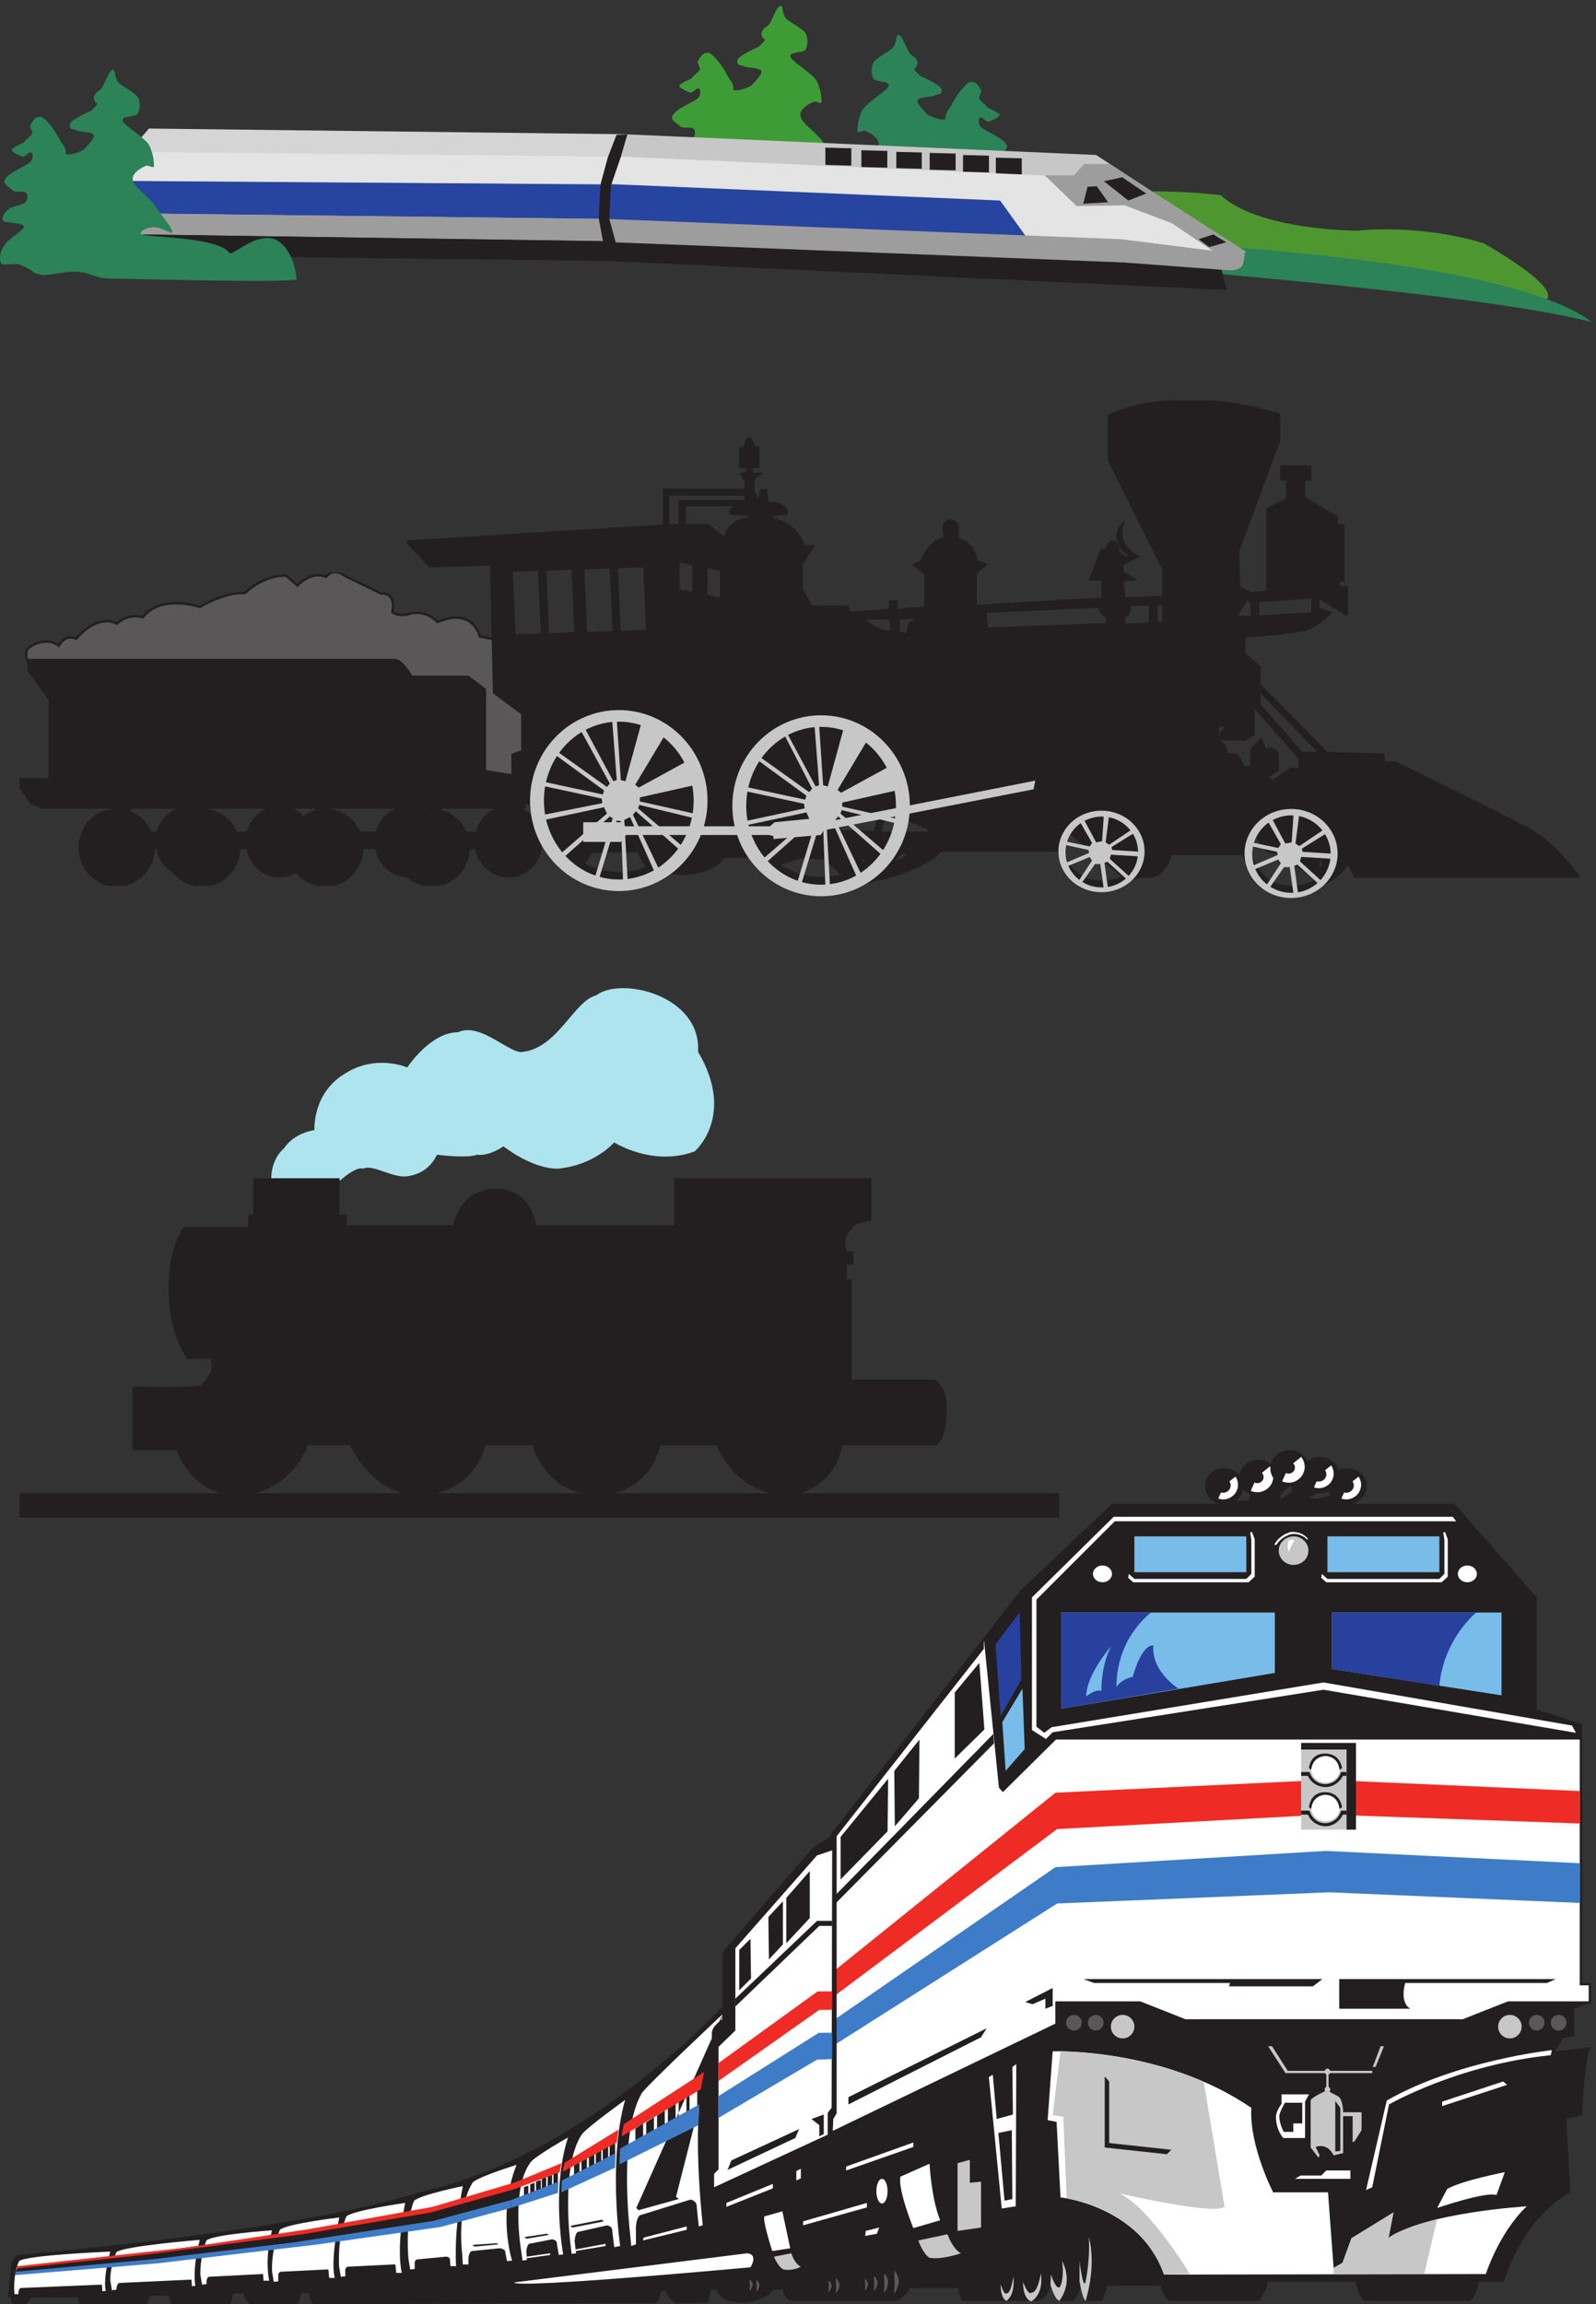 <svg xmlns="http://www.w3.org/2000/svg" xml:space="preserve" width="650.2" height="938.2"><rect width="100%" height="100%" fill="#333333" stroke="none"/><defs><clipPath id="a" clipPathUnits="userSpaceOnUse"><path d="M0 7037h4876.5v-969H0Z" clip-rule="evenodd"/></clipPath><clipPath id="b" clipPathUnits="userSpaceOnUse"><path d="M381.023 6661.07H3815.88v-494.23H381.023Z" clip-rule="evenodd"/></clipPath><clipPath id="c" clipPathUnits="userSpaceOnUse"><path d="M0 7037h4876.5v-969H0Z" clip-rule="evenodd"/></clipPath><clipPath id="d" clipPathUnits="userSpaceOnUse"><path d="M60 5302.03h1598.99v-959.36H60Z" clip-rule="evenodd"/></clipPath><clipPath id="e" clipPathUnits="userSpaceOnUse"><path d="M1246.41 5829.5H4837.5v-1524H1246.41Z" clip-rule="evenodd"/></clipPath><clipPath id="f" clipPathUnits="userSpaceOnUse"><path d="M3812.23 4578.09h285.09V4305.5h-285.09z" clip-rule="evenodd"/></clipPath><clipPath id="g" clipPathUnits="userSpaceOnUse"><path d="M3242.05 4572.78h263.84V4323.2h-263.84z" clip-rule="evenodd"/></clipPath><clipPath id="h" clipPathUnits="userSpaceOnUse"><path d="M1623.58 4880.77h2473.74V4305.5H1623.58Z" clip-rule="evenodd"/></clipPath><clipPath id="i" clipPathUnits="userSpaceOnUse"><path d="M60 4029.5h3184.5v-1620H60Z" clip-rule="evenodd"/></clipPath><clipPath id="j" clipPathUnits="userSpaceOnUse"><path d="M24 2615h4849.5V.5H24Z" clip-rule="evenodd"/></clipPath></defs><g clip-path="url(#a)" transform="matrix(.133 0 0 -.133 0 938.267)"><path d="M3243.4 6448.79s241.64 38.89 496.25 8.11c116.77-108.57 418.41-108.57 418.41-108.57s186.5 22.69 387.6-38.89c280.56-163.66 178.39-178.24 178.39-178.24l-713.57 92.36-619.5 93.98-147.58 131.25" style="fill:#4e9730;fill-opacity:1;fill-rule:evenodd;stroke:none"/><path d="M3324.49 6322.4S4591.08 6290 4876.5 6068c-348.67 95.61-1647.69 189.59-1647.69 189.59l95.68 64.81" style="fill:#2b8357;fill-opacity:1;fill-rule:evenodd;stroke:none"/><path d="M2355.89 6980.08c-10.72-11.9-16.09-9.26-18.76-17.19-4.02-3.97-6.7-13.23-2.68-19.84 0-3.96 6.69-5.29 8.03-11.9-2.68-5.29-8.03-9.26-18.76-19.84-14.74-6.61-48.25-22.48-57.63-31.74-9.38-6.61-9.38-17.19-4.02-22.48 2.68-2.64 5.36 0 20.1-6.61 9.38-3.97 46.91-2.65 50.94-14.55 0-9.26-16.09-27.77-32.17-43.64-20.11-11.91-58.98-21.16-54.96-7.94 2.68 14.55-16.08 31.74-20.1 43.64-9.38 15.87-17.43 29.1-25.47 38.36-13.4 14.54-22.78 27.77-33.51 26.45-14.74 1.32-24.12-15.87-29.48-26.45-1.34-5.3 5.36-14.55 6.7-22.49-1.34-9.25-20.1-18.51-25.47-29.09-10.72-5.29-37.52-17.19-37.52-22.48 0-7.94 20.1-15.87 33.5-21.16 8.04-1.33 20.11 17.19 26.81 11.9 2.68 1.32 8.04-18.52-4.02-29.1-16.09-13.22-67.02-33.06-76.4-51.57-10.72-14.55 13.4-25.13 24.12-35.71 13.41-6.61 29.49 1.32 40.22-6.61 5.35-6.62 5.35-19.84-4.03-30.42-10.72-7.94-41.55-10.58-50.93-19.84-12.06-11.9-22.79-23.81-14.74-35.71 5.36-5.29 60.31-5.29 62.99-17.19-1.34-11.9-52.27-39.68-61.65-59.51-13.41-17.2-14.75-43.65-8.04-52.91 5.36-7.93 34.84 0 52.27-2.64 9.38-3.97 17.42-5.29 29.48-13.22 12.07-5.3 13.41-14.55 44.24-19.84 28.14-1.33 76.39 14.54 113.93 9.26 30.82-2.65 44.23-15.88 83.09-19.84 34.85 0 554.9-14.55 581.71-2.64 0 0-5.37 93.89-67.02 122.99-65.68 21.16-134.03-60.84-140.73-39.68-44.24 50.26-270.75 43.65-269.41 56.87-1.34 11.9 29.49 22.48 48.25 18.51 17.43-1.32 45.57-21.16 48.25-14.54 0 15.86-36.19 52.9-52.27 80.67-21.45 30.42-64.34 55.55-68.36 78.03-6.7 19.84 24.13 38.35 37.53 43.64 9.38 6.61 22.79-9.26 26.81 0 0 14.55-2.68 42.32-16.09 66.13-17.42 25.13-75.05 58.19-79.07 71.41-6.71 17.2 34.84 11.9 45.57 22.48 8.04 15.88 8.04 35.71 0 51.58-13.41 15.87-42.89 30.42-57.64 42.32-16.08 17.19-9.38 42.32-18.76 41-12.06-1.32-25.47-44.97-34.85-56.87" style="fill:#3e9c37;fill-opacity:1;fill-rule:evenodd;stroke:none"/><path d="M2787.05 6890.96c10.73-11.9 16.09-9.26 18.77-17.19 4.02-3.97 6.7-13.23 2.68-19.84 0-3.97-6.7-5.29-8.04-11.9 2.68-5.29 8.04-9.26 18.76-19.84 14.74-6.61 48.25-22.48 57.64-31.74 9.38-6.61 9.38-17.19 4.02-22.48-2.68-2.65-5.36 0-20.11-6.61-9.38-3.97-46.91-2.65-50.93-14.56 0-9.25 16.09-27.76 32.17-43.64 20.1-11.9 58.97-21.16 54.95-7.93-2.68 14.55 16.09 31.74 20.11 43.64 9.38 15.87 17.42 29.1 25.46 38.35 13.4 14.55 22.79 27.78 33.51 26.46 14.75 1.32 24.13-15.88 29.49-26.46 1.34-5.29-5.36-14.54-6.71-22.48 1.35-9.26 20.11-18.51 25.47-29.1 10.73-5.28 37.53-17.19 37.53-22.48 0-7.93-20.11-15.87-33.51-21.16-8.04-1.32-20.1 17.2-26.8 11.91-2.69 1.32-8.05-18.52 4.02-29.1 16.08-13.22 67.01-33.06 76.4-51.58 10.72-14.55-13.41-25.12-24.13-35.71-13.4-6.61-29.49 1.33-40.21-6.61-5.36-6.61-5.36-19.84 4.02-30.41 10.73-7.94 41.55-10.59 50.93-19.84 12.07-11.91 22.79-23.81 14.75-35.71-5.36-5.29-60.32-5.29-63-17.19 1.34-11.9 52.28-39.68 61.66-59.51 13.4-17.2 14.74-43.65 8.04-52.91-5.36-7.93-34.85 0-52.28-2.64-9.37-3.97-17.42-5.29-29.48-13.23-12.06-5.29-13.41-14.54-44.23-19.83-28.15-1.33-76.4 14.54-113.93 9.25-30.83-2.64-44.23-15.87-83.1-19.84-34.85 0-554.89-14.54-581.7-2.64 0 0 5.36 93.9 67.02 122.99 65.67 21.16 134.03-60.83 140.73-39.67 44.23 50.25 270.75 43.64 269.41 56.87 1.34 11.9-29.49 22.48-48.25 18.51-17.43-1.32-45.58-21.16-48.26-14.55 0 15.87 36.19 52.9 52.28 80.68 21.44 30.42 64.33 55.54 68.35 78.03 6.7 19.83-24.12 38.35-37.53 43.64-9.38 6.61-22.78-9.26-26.81 0 0 14.55 2.68 42.32 16.09 66.13 17.42 25.12 75.06 58.18 79.08 71.41 6.7 17.19-34.85 11.9-45.57 22.48-8.04 15.87-8.04 35.71 0 51.58 13.4 15.87 42.89 30.42 57.63 42.32 16.08 17.19 9.38 42.32 18.77 41 12.06-1.33 25.46-44.97 34.84-56.87" style="fill:#2b8357;fill-opacity:1;fill-rule:evenodd;stroke:none"/></g><g clip-path="url(#b)" transform="matrix(.133 0 0 -.133 0 938.267)"><path d="m1921.66 6643.24 1435.78-63.02 186.86-122.01 271.57-174.31-16.13-16.09-26.89-5.36-53.78 21.45-286.34 37.55-1566.19 63.01 5.37 105.93 49.75 152.85" style="fill:#c8c7c7;fill-opacity:1;fill-rule:evenodd;stroke:none"/><path d="m3199.61 6517.59 98.22-94 146.67 2.68 145.32-55.05 129.17-87.29 53.82-21.48 26.91 5.37 16.15 16.11-271.8 174.57-143.98 94h-79.38l-30.95-34.91h-90.15" style="fill:#9e9d9d;fill-opacity:1;fill-rule:evenodd;stroke:none"/><path d="m3704.18 6298.1 51.68 14.75-39.44 24.13-44.88-14.75 32.64-24.13m-193.2 164.11-73.56 49.78-56.18-12.11 74.9-59.19 54.84 21.52M3318 6430.97l76.21 4.58-34.76 48.89-28.08-1.53-13.37-51.94m-789.79 171.76v-53.01l79.46-2.08v53.01l-79.46 2.08m110.27-8.1v-51.45l79.47-2.02v51.45l-79.47 2.02m107.04-4.86v-49.9l77.84-1.95v49.89l-77.84 1.96m102.17-3.24v-51.46l79.47-2.02v51.46l-79.47 2.02m102.17-6.48v-51.46l79.46-2.02v51.46l-79.46 2.02m100.55-8.1v-51.46l79.47-2.02v51.46l-79.47 2.02" style="fill:#231f20;fill-opacity:1;fill-rule:evenodd;stroke:none"/><path d="m1902.57 6575.19 1297.52-57.8 98.05-94.09 146.41 2.69 145.06-55.11 128.96-87.37-286.1 37.64-298.2 12.1-71.18 107.52-1190.07 49.74 29.55 84.68" style="fill:#e4e4e4;fill-opacity:1;fill-rule:evenodd;stroke:none"/><path d="m1921.68 6643.61-1465.438 17.46-61.785-71.18-13.434-188.02 52.387-64.46 1453.34-21.49-20.15 68.49 5.38 106.1 29.54 84.61 20.16 68.49" style="fill:#d6d5d5;fill-opacity:1;fill-rule:evenodd;stroke:none"/><path d="m1867.65 6383.98-1486.627 17.43 6.723 99.24 1485.274-10.73-5.37-105.94" style="fill:#2744a0;fill-opacity:1;fill-rule:evenodd;stroke:none"/><path d="m394.23 6589.77 1507.98-14.7-29.56-84.14-1485.138 10.68 6.718 88.16" style="fill:#e4e4e4;fill-opacity:1;fill-rule:evenodd;stroke:none"/><path d="m381.023 6401.8 1486.437-17.44 20.16-68.44-1454.182 21.47-52.415 64.41" style="fill:#9e9d9d;fill-opacity:1;fill-rule:evenodd;stroke:none"/><path d="m1921.68 6643.24-33.18-1.34-26.53-68.47-22.56-83.25-5.31-104.72 13.27-71.16 39.81 1.34-19.91 68.48 5.31 106.06 29.19 84.59 19.91 68.47" style="fill:#231f20;fill-opacity:1;fill-rule:evenodd;stroke:none"/><path d="m432.918 6336.98 1454.702-21.06 1566.6-64.81 287.05-19.45 16.22-64.82-1900.68 89.12-1396.322 16.21-27.57 64.81" style="fill:#231f20;fill-opacity:1;fill-rule:evenodd;stroke:none"/><path d="m1871.4 6490.93 1191.98-50.24 79.47-110.19-1276.31 48.62 4.86 111.81" style="fill:#2744a0;fill-opacity:1;fill-rule:evenodd;stroke:none"/><path d="m1866.54 6383.98 19.46-71.3 1556.87-61.57 325.97-24.31s17.84-1.62 34.05 11.34c9.74 11.34 9.74 48.61 9.74 48.61l-12.98-14.58-27.57-6.48-55.14 21.06-283.8 35.65-1566.6 61.58" style="fill:#9e9d9d;fill-opacity:1;fill-rule:evenodd;stroke:none"/></g><g clip-path="url(#c)" transform="matrix(.133 0 0 -.133 0 938.267)"><path d="M310.871 6784.01c-10.723-11.9-16.086-9.26-18.766-17.19-4.019-3.97-6.703-13.23-2.679-19.84 0-3.96 6.699-5.29 8.039-11.9-2.68-5.29-8.039-9.26-18.762-19.84-14.746-6.61-48.254-22.48-57.637-31.74-9.378-6.61-9.378-17.19-4.019-22.48 2.68-2.64 5.359 0 20.105-6.61 9.383-3.97 46.911-2.65 50.934-14.55 0-9.26-16.086-27.77-32.172-43.64-20.101-11.91-58.973-21.17-54.949-7.94 2.68 14.55-16.086 31.74-20.106 43.65-9.382 15.86-17.425 29.09-25.468 38.35-13.403 14.54-22.786 27.77-33.508 26.45-14.742 1.32-24.125-15.87-29.485-26.45-1.343-5.29 5.36-14.55 6.7-22.49-1.34-9.25-20.106-18.51-25.465-29.09-10.723-5.29-37.531-17.19-37.531-22.48 0-7.94 20.105-15.87 33.507-21.17 8.043-1.32 20.106 17.2 26.809 11.91 2.68 1.32 8.043-18.51-4.02-29.1-16.085-13.22-67.02-33.06-76.398-51.57-10.723-14.55 13.402-25.13 24.125-35.71 13.402-6.62 29.484 1.32 40.207-6.62 5.363-6.61 5.363-19.83-4.02-30.41-10.722-7.94-41.55-10.58-50.933-19.84-12.063-11.9-22.785-23.8-14.742-35.71 5.363-5.29 60.316-5.29 62.996-17.19-1.34-11.9-52.274-39.67-61.656-59.51-13.403-17.19-14.743-43.64-8.043-52.9 5.363-7.94 34.851 0 52.273-2.65 9.383-3.96 17.426-5.29 29.488-13.22 12.063-5.29 13.403-14.55 44.231-19.84 28.148-1.32 76.398 14.55 113.926 9.26 30.828-2.65 44.234-15.87 83.101-19.84 34.848 0 554.895-14.55 581.699-2.65 0 0-5.359 93.9-67.015 123-65.676 21.16-134.032-60.84-140.735-39.68-44.23 50.26-270.742 43.65-269.402 56.87-1.34 11.9 29.484 22.48 48.25 18.51 17.426-1.32 45.57-21.16 48.254-14.54 0 15.87-36.191 52.9-52.274 80.67-21.445 30.42-64.335 55.55-68.359 78.03-6.699 19.84 24.129 38.35 37.531 43.64 9.383 6.61 22.786-9.26 26.809 0 0 14.55-2.684 42.32-16.086 66.13-17.426 25.12-75.059 58.19-79.078 71.41-6.703 17.2 34.848 11.91 45.57 22.48 8.043 15.88 8.043 35.71 0 51.58-13.402 15.87-42.89 30.42-57.633 42.32-16.086 17.19-9.382 42.32-18.765 41-12.063-1.32-25.465-44.97-34.848-56.87" style="fill:#2b8357;fill-opacity:1;fill-rule:evenodd;stroke:none"/></g><g clip-path="url(#d)" transform="matrix(.133 0 0 -.133 0 938.267)"><path d="M106.039 5000.93s-38.957 33.63-21.25 67.26c54.895 42.48 95.621 8.85 95.621 8.85s17.707 37.17 53.121 21.24c70.832 81.42 123.953 46.02 123.953 46.02s33.645 33.63 79.684 19.47c56.664 72.57 175.305 31.86 175.305 31.86s74.371 46.02 138.121 42.48c61.972 58.41 125.722 53.1 125.722 53.1l35.414-30.09s40.727 46.02 86.766 26.55c24.794 30.1 56.664 3.54 56.664 3.54l113.33-54.87s46.04 7.08 33.64-56.64c21.25-15.93 51.35-5.31 51.35-5.31s47.82 15.93 86.77-24.78c111.56 46.02 129.27-44.25 129.27-44.25l72.6-14.16 100.93-240.72-14.16-200.02-212.5 14.16-1310.351 336.31" style="fill:#5a5758;fill-opacity:1;fill-rule:evenodd;stroke:none"/><path d="M106.018 5001.95s-38.95 33.63-21.246 67.27c54.883 42.49 95.601 8.85 95.601 8.85s17.704 37.18 53.111 21.25c70.817 81.44 123.928 46.03 123.928 46.03s33.637 33.63 79.667 19.47c56.653 72.59 175.269 31.87 175.269 31.87s74.356 46.03 138.093 42.49c61.96 58.42 125.697 53.11 125.697 53.11l35.407-30.1s40.718 46.03 86.748 26.56c24.787 30.1 56.657 3.54 56.657 3.54l113.3-54.88s46.03 7.08 33.64-56.65c21.24-15.94 51.34-5.32 51.34-5.32s47.8 15.94 86.75-24.78c111.53 46.03 129.24-44.26 129.24-44.26l72.58-14.17 100.92-240.77-14.16-200.05-212.45 14.16z" style="fill:none;stroke:#231f20;stroke-width:7.5;stroke-linecap:butt;stroke-linejoin:miter;stroke-miterlimit:10;stroke-dasharray:none;stroke-opacity:1" transform="scale(1 1)"/><path d="M88.332 5032.94v-31.86l63.746-88.5v-244.26H60v-21.25l35.414-51.32 35.414-14.16H1607.64v92.04l-122.19 19.47v249.57l-51.35 38.94h-173.53s-28.33 53.1-53.12 51.33H88.332" style="fill:#231f20;fill-opacity:1;fill-rule:evenodd;stroke:none"/><path d="M88.314 5033.97v-31.87l63.733-88.52v-244.31h-92.06v-21.25l35.408-51.34 35.407-14.16H1607.31v92.06l-122.16 19.47v249.63l-51.34 38.95h-173.5s-28.32 53.11-53.11 51.34z" style="fill:none;stroke:#231f20;stroke-width:7.5;stroke-linecap:butt;stroke-linejoin:miter;stroke-miterlimit:10;stroke-dasharray:none;stroke-opacity:1" transform="scale(1 1)"/><path d="M470.813 4458.61c0-64.03-50.735-115.93-113.329-115.93-62.586 0-113.328 51.9-113.328 115.93s50.742 115.94 113.328 115.94c62.594 0 113.329-51.91 113.329-115.94" style="fill:#231f20;fill-opacity:1;fill-rule:evenodd;stroke:none"/><path d="M470.717 4459.52c0-64.05-50.724-115.96-113.305-115.96-62.574 0-113.305 51.91-113.305 115.96 0 64.04 50.731 115.96 113.305 115.96 62.581 0 113.305-51.92 113.305-115.96z" style="fill:none;stroke:#231f20;stroke-width:7.5;stroke-linecap:butt;stroke-linejoin:miter;stroke-miterlimit:10;stroke-dasharray:none;stroke-opacity:1" transform="scale(1 1)"/><path d="M732.887 4458.61c0-64.03-50.739-115.93-113.328-115.93-62.59 0-113.329 51.9-113.329 115.93s50.739 115.94 113.329 115.94c62.589 0 113.328-51.91 113.328-115.94" style="fill:#231f20;fill-opacity:1;fill-rule:evenodd;stroke:none"/><path d="M732.738 4459.52c0-64.05-50.728-115.96-113.305-115.96-62.577 0-113.305 51.91-113.305 115.96 0 64.04 50.728 115.96 113.305 115.96 62.577 0 113.305-51.92 113.305-115.96z" style="fill:none;stroke:#231f20;stroke-width:7.5;stroke-linecap:butt;stroke-linejoin:miter;stroke-miterlimit:10;stroke-dasharray:none;stroke-opacity:1" transform="scale(1 1)"/><path d="M1110.05 4458.61c0-64.03-50.73-115.93-113.323-115.93-62.59 0-113.329 51.9-113.329 115.93s50.739 115.94 113.329 115.94c62.593 0 113.323-51.91 113.323-115.94" style="fill:#231f20;fill-opacity:1;fill-rule:evenodd;stroke:none"/><path d="M1109.83 4459.52c0-64.05-50.73-115.96-113.306-115.96-62.577 0-113.305 51.91-113.305 115.96 0 64.04 50.728 115.96 113.305 115.96 62.576 0 113.306-51.92 113.306-115.96z" style="fill:none;stroke:#231f20;stroke-width:7.5;stroke-linecap:butt;stroke-linejoin:miter;stroke-miterlimit:10;stroke-dasharray:none;stroke-opacity:1" transform="scale(1 1)"/><path d="M1435.87 4458.61c0-64.03-50.73-115.93-113.33-115.93-62.58 0-113.32 51.9-113.32 115.93s50.74 115.94 113.32 115.94c62.6 0 113.33-51.91 113.33-115.94" style="fill:#231f20;fill-opacity:1;fill-rule:evenodd;stroke:none"/><path d="M1435.58 4459.52c0-64.05-50.72-115.96-113.31-115.96-62.57 0-113.3 51.91-113.3 115.96 0 64.04 50.73 115.96 113.3 115.96 62.59 0 113.31-51.92 113.31-115.96z" style="fill:none;stroke:#231f20;stroke-width:7.5;stroke-linecap:butt;stroke-linejoin:miter;stroke-miterlimit:10;stroke-dasharray:none;stroke-opacity:1" transform="scale(1 1)"/><path d="M1658.99 4477.2c0-58.66-45.19-106.2-100.94-106.2-55.74 0-100.93 47.54-100.93 106.2 0 58.65 45.19 106.2 100.93 106.2 55.75 0 100.94-47.55 100.94-106.2" style="fill:#231f20;fill-opacity:1;fill-rule:evenodd;stroke:none"/><path d="M1658.65 4478.11c0-58.67-45.18-106.22-100.91-106.22s-100.92 47.55-100.92 106.22c0 58.66 45.19 106.22 100.92 106.22 55.73 0 100.91-47.56 100.91-106.22z" style="fill:none;stroke:#231f20;stroke-width:7.5;stroke-linecap:butt;stroke-linejoin:miter;stroke-miterlimit:10;stroke-dasharray:none;stroke-opacity:1" transform="scale(1 1)"/><path d="M1352.65 4477.2c0-58.66-45.19-106.2-100.94-106.2-55.74 0-100.93 47.54-100.93 106.2 0 58.65 45.19 106.2 100.93 106.2 55.75 0 100.94-47.55 100.94-106.2" style="fill:#231f20;fill-opacity:1;fill-rule:evenodd;stroke:none"/><path d="M1352.37 4478.11c0-58.67-45.17-106.22-100.91-106.22-55.73 0-100.91 47.55-100.91 106.22 0 58.66 45.18 106.22 100.91 106.22 55.74 0 100.91-47.56 100.91-106.22z" style="fill:none;stroke:#231f20;stroke-width:7.5;stroke-linecap:butt;stroke-linejoin:miter;stroke-miterlimit:10;stroke-dasharray:none;stroke-opacity:1" transform="scale(1 1)"/><path d="M957.77 4477.2c0-58.66-45.188-106.2-100.934-106.2-55.742 0-100.93 47.54-100.93 106.2 0 58.65 45.188 106.2 100.93 106.2 55.746 0 100.934-47.55 100.934-106.2" style="fill:#231f20;fill-opacity:1;fill-rule:evenodd;stroke:none"/><path d="M957.575 4478.11c0-58.67-45.179-106.22-100.913-106.22-55.731 0-100.909 47.55-100.909 106.22 0 58.66 45.178 106.22 100.909 106.22 55.734 0 100.913-47.56 100.913-106.22z" style="fill:none;stroke:#231f20;stroke-width:7.5;stroke-linecap:butt;stroke-linejoin:miter;stroke-miterlimit:10;stroke-dasharray:none;stroke-opacity:1" transform="scale(1 1)"/><path d="M681.535 4477.2c0-58.66-45.187-106.2-100.933-106.2-55.747 0-100.934 47.54-100.934 106.2 0 58.65 45.187 106.2 100.934 106.2 55.746 0 100.933-47.55 100.933-106.2" style="fill:#231f20;fill-opacity:1;fill-rule:evenodd;stroke:none"/><path d="M681.397 4478.11c0-58.67-45.179-106.22-100.913-106.22-55.735 0-100.914 47.55-100.914 106.22 0 58.66 45.179 106.22 100.914 106.22 55.734 0 100.913-47.56 100.913-106.22z" style="fill:none;stroke:#231f20;stroke-width:7.5;stroke-linecap:butt;stroke-linejoin:miter;stroke-miterlimit:10;stroke-dasharray:none;stroke-opacity:1" transform="scale(1 1)"/><path d="M394.672 4503.75H1549.2v-46.02H394.672v46.02" style="fill:#231f20;fill-opacity:1;fill-rule:evenodd;stroke:none"/><path d="M394.592 4504.66H1548.88v-46.03H394.592Z" style="fill:none;stroke:#231f20;stroke-width:7.5;stroke-linecap:butt;stroke-linejoin:miter;stroke-miterlimit:10;stroke-dasharray:none;stroke-opacity:1" transform="scale(1 1)"/><path d="M366.34 4604.64h30.101v-74.34H366.34v74.34" style="fill:#231f20;fill-opacity:1;fill-rule:evenodd;stroke:none"/><path d="M366.265 4605.58h30.096v-74.36h-30.096z" style="fill:none;stroke:#231f20;stroke-width:7.5;stroke-linecap:butt;stroke-linejoin:miter;stroke-miterlimit:10;stroke-dasharray:none;stroke-opacity:1" transform="scale(1 1)"/><path d="M584.141 4604.64h30.105v-74.34h-30.105v74.34" style="fill:#231f20;fill-opacity:1;fill-rule:evenodd;stroke:none"/><path d="M584.022 4605.58h30.099v-74.36h-30.099z" style="fill:none;stroke:#231f20;stroke-width:7.5;stroke-linecap:butt;stroke-linejoin:miter;stroke-miterlimit:10;stroke-dasharray:none;stroke-opacity:1" transform="scale(1 1)"/><path d="M968.395 4604.64h30.101v-74.34h-30.101v74.34" style="fill:#231f20;fill-opacity:1;fill-rule:evenodd;stroke:none"/><path d="M968.198 4605.58h30.095v-74.36h-30.095z" style="fill:none;stroke:#231f20;stroke-width:7.5;stroke-linecap:butt;stroke-linejoin:miter;stroke-miterlimit:10;stroke-dasharray:none;stroke-opacity:1" transform="scale(1 1)"/><path d="M1319 4604.64h30.11v-74.34H1319v74.34" style="fill:#231f20;fill-opacity:1;fill-rule:evenodd;stroke:none"/><path d="M1318.74 4605.58h30.09v-74.36h-30.09z" style="fill:none;stroke:#231f20;stroke-width:7.5;stroke-linecap:butt;stroke-linejoin:miter;stroke-miterlimit:10;stroke-dasharray:none;stroke-opacity:1" transform="scale(1 1)"/></g><g clip-path="url(#e)" transform="matrix(.133 0 0 -.133 0 938.267)"><path d="m2627.59 4431.09 17.71-20.93 12.4 12.22zm97.4-22.66 37.18 34.87 21.25-1.75c1.77-13.95-58.43-33.12-58.43-33.12zm-28.33 95.91h150.51l-1.77 12.2-127.5 55.8s-19.47-41.85-21.24-68zm-3.55 54.05-12.39-52.32-116.87 3.5v8.72zm-313.42-155.2c15.94 12.21 81.45 27.9 81.45 27.9l69.06-6.97 53.13-50.58c-146.97-31.38-187.7 41.86-203.64 29.65zm-568.41 43.6-23.02-38.36s88.54-55.82 194.78-10.47l-30.1 50.58zm1453.79 68s-31.88-88.93 35.41-136.02c53.12-47.08 143.43-10.47 143.43-10.47zm-1760.13 810.73-187.7-5.23-70.83 74.98 787.98 48.83v109.86h249.68v27.91l-12.39 20.92 17.7 1.75v19.18h-21.25v57.55c19.48-6.98 14.17 29.64 26.57 29.64 14.16 0 7.08-29.64 28.33-27.89v-59.3h-19.48v-20.93h24.79l-21.25-17.43v-31.4l15.94-38.36 8.85 36.62h14.17l5.31-36.62s63.75-1.74 58.43-34.88l-44.27-3.49v-12.2s72.61-8.72 97.39-83.71h28.34l-35.42-54.06v-76.73l30.1-54.06h109.79l8.85-19.18 122.19 8.71 1.77 26.16h17.7V5186l88.54 6.98v104.63l-33.64 26.16 23.02 12.21s21.25 66.27 74.37 69.75c0 0-23.02 52.32 14.17 54.07 35.41-1.75 17.7-55.81 17.7-55.81s53.13-5.23 60.21-66.27l28.33-12.2-30.1-27.91v-99.4l389.56 22.67v59.3h-37.18l31.87 87.19c30.1 1.74 15.94 27.9 35.42 27.9 15.93 1.75 19.47-34.88 19.47-34.88l21.25-13.95 17.71 5.23s-38.96 19.19-38.96 43.6c-14.16 24.41 10.63 52.32 10.63 52.32s-23.02-59.29 46.04-97.66l-46.04-24.41v-24.42l35.42-20.92-35.42-3.49 5.31-55.81 120.41 5.23v85.46l-166.45 333.08v136.02s83.23 48.83 253.22 45.34c127.49 3.49 267.38-41.85 267.38-41.85v-80.22l-125.72-338.31 3.54-109.87 35.42-19.18 51.35 5.23v252.86l60.2 31.39v59.3h-17.71v40.1h88.54v-40.1h-19.48v-55.81l100.94-59.29v-24.42h19.47v-169.15h-14.16v-20.93h24.79v-83.71l-86.77 54.06v-34.88l35.42-13.94s-31.87-38.37-79.69-52.32c-74.37-13.95-182.38-19.18-182.38-19.18v-54.07l46.04-40.1v-54.07l207.18-209.26 171.76-5.24 3.54-24.41h35.41s177.08-85.44 409.05-204.03c79.68-45.34 152.28-144.75 152.28-144.75h-687.05l-19.48 45.34s-40.73-87.19-182.39-88.94c-97.39 1.75-141.66 113.35-141.66 113.35h-221.34s-7.08-54.05-56.66-69.75c-69.06 6.98-60.21-24.41-157.6-26.16-100.93 3.5-125.72 81.96-127.49 106.38h-361.24s-35.41-50.58-191.24-88.94c0 8.72-67.29-36.61-193.01-31.39-127.49 8.72-185.93 101.16-185.93 101.16h-95.62s-15.94-40.12-106.24-50.58c-40.73-10.47-40.73 24.42-217.81-34.88-221.34 5.23-267.38 249.37-267.38 249.37h-54.89v148.23l30.1 10.47v115.1l-86.77 64.52zm61.97-19 8.86-198.8 85 3.49-8.86 198.8zm102.71 3.49 8.85-198.8 85 3.49-8.85 198.8zm116.87 3.49 8.85-198.8 85 3.48-8.86 198.81zm102.7 3.49 8.86-198.81 84.99 3.49-8.85 198.81zm189.47 19.18v-88.94l46.04-10.46v88.94zm85-17.44v-88.94l46.04-10.46v88.94zm-116.87 125.56 35.41 1.75v73.24h201.87v20.93h-237.28zm51.35 1.75v61.03h171.76s-47.81-13.95-28.33-26.16l53.13-3.48v-12.21s-61.98 0-74.38-61.04l-51.35 41.86zm543.62-286h86.77l1.77-41.86c-44.27 0-88.54 41.86-88.54 41.86zm109.79 0 51.35 3.48v-13.95s-10.63 3.49-15.94-6.97c-5.31-12.21-7.08-31.39-7.08-31.39l-26.56 5.23zm267.38 20.92 348.84 15.7s3.54-27.9 24.79-27.9v-26.16l-368.32-13.95zm442.69 20.93 61.97 1.74v-59.29l-79.68-3.48v24.41c21.25 6.98 17.71 36.62 17.71 36.62zm81.45 3.49h21.25v-59.29h-21.25zm278.01 15.69 14.17-13.95v-41.85l-42.5-1.75v13.96zm33.65-6.97v-48.83l166.45 10.46v48.83zm3.54-273.79 185.93-191.83h-56.67l-129.26 148.23zm-15.94-50.58 139.89-156.94v-33.14h-28.33l-56.67-38.36-15.93 12.2 33.64 24.42-1.77 52.31-15.94 10.47h-21.25l-12.39 27.9-30.1-29.65v-54.06h-23.02l-19.48 36.62-31.87 3.49-7.09 26.16-17.71 13.95-3.54 43.6 15.94 6.97 8.85-12.21-14.16-12.2v-20.93h74.37l24.79 15.7v73.24zm200.1-458.64-5.32-38.37s14.17 1.74 17.71 13.96c0 12.2-12.39 24.41-12.39 24.41zm-196.56 73.25s-51.35-57.55 31.88-139.52c70.82-57.55 161.13-3.49 161.13-3.49l-129.26 83.71s-17.71-3.49-28.33 6.98c-14.17 5.23-35.42 52.32-35.42 52.32" style="fill:#231f20;fill-opacity:1;fill-rule:evenodd;stroke:none"/><path d="m2627.06 4432 17.71-20.94 12.39 12.21zm97.37-22.68 37.18 34.88 21.25-1.75c1.77-13.95-58.43-33.13-58.43-33.13zm-28.32 95.93h150.48l-1.77 12.21-127.47 55.81s-19.47-41.86-21.24-68.02zm-3.54 54.07-12.4-52.33-116.84 3.49v8.72zm-313.36-155.24c15.93 12.22 81.43 27.92 81.43 27.92l69.05-6.98 53.11-50.59c-146.94-31.39-187.66 41.87-203.59 29.65zm-568.3 43.61-23.02-38.37s88.53-55.83 194.75-10.46l-30.1 50.58zm1453.49 68.02s-31.87-88.95 35.41-136.05c53.11-47.09 143.4-10.47 143.4-10.47zM1504.64 5326.6l-187.67-5.23-70.81 75 787.82 48.84v109.88h249.63V5583l-12.4 20.93 17.71 1.75v19.19h-21.25v57.56c19.47-6.98 14.17 29.65 26.56 29.65 14.16 0 7.08-29.65 28.33-27.91v-59.3h-19.48v-20.94h24.79l-21.25-17.44v-31.4l15.94-38.37 8.84 36.63h14.17l5.31-36.63s63.73-1.74 58.42-34.88l-44.26-3.49v-12.21s72.59-8.72 97.37-83.73h28.33l-35.41-54.07v-76.74l30.1-54.07h109.76l8.85-19.19 122.16 8.72 1.77 26.16h17.71v-26.16l88.52 6.98v104.65l-33.64 26.17 23.01 12.21s21.25 66.27 74.36 69.76c0 0-23.01 52.33 14.17 54.08 35.4-1.75 17.7-55.82 17.7-55.82s53.11-5.23 60.19-66.28l28.33-12.21-30.1-27.91v-99.42l389.49 22.67v59.31h-37.18l31.87 87.21c30.09 1.75 15.93 27.91 35.4 27.91 15.94 1.74 19.48-34.89 19.48-34.89l21.24-13.95 17.7 5.23s-38.94 19.19-38.94 43.61c-14.17 24.42 10.62 52.33 10.62 52.33s-23.02-59.31 46.03-97.68l-46.03-24.42v-24.42l35.41-20.93-35.41-3.49 5.31-55.82 120.39 5.24v85.47l-166.42 333.15v136.05s83.21 48.84 253.17 45.35c127.46 3.49 267.33-41.86 267.33-41.86v-80.24l-125.7-338.38 3.54-109.89 35.41-19.19 51.34 5.23v252.92l60.19 31.4v59.3h-17.7v40.12h88.52v-40.12h-19.48v-55.81l100.91-59.31v-24.42h19.48v-169.19h-14.16v-20.93h24.78v-83.72l-86.75 54.07v-34.89l35.41-13.95s-31.87-38.38-79.67-52.33c-74.35-13.95-182.35-19.19-182.35-19.19v-54.07l46.03-40.11v-54.08l207.14-209.31 171.73-5.23 3.54-24.42h35.4s177.04-85.46 408.96-204.08c79.67-45.34 152.26-144.77 152.26-144.77H4149.6l-19.48 45.35s-40.72-87.21-182.35-88.96c-97.37 1.75-141.63 113.38-141.63 113.38h-221.3s-7.08-54.07-56.65-69.77c-69.05 6.98-60.19-24.42-157.57-26.16-100.91 3.49-125.69 81.97-127.46 106.4H2882s-35.41-50.59-191.2-88.96c0 8.72-67.28-36.62-192.98-31.4-127.47 8.73-185.89 101.18-185.89 101.18h-95.6s-15.93-40.13-106.22-50.59c-40.72-10.47-40.72 24.42-217.76-34.89-221.3 5.23-267.33 249.42-267.33 249.42h-54.88v148.27l30.09 10.47v115.12l-86.74 64.53zm61.96-19 8.85-198.84 84.98 3.49-8.86 198.84zm102.68 3.49 8.85-198.84 84.98 3.49-8.85 198.84zm116.85 3.49 8.85-198.84 84.98 3.48-8.86 198.85zm102.68 3.49 8.85-198.85 84.98 3.49-8.85 198.85zm189.43 19.19v-88.96l46.03-10.47v88.96zm84.98-17.45v-88.95l46.03-10.47v88.96zm-116.85 125.59 35.41 1.74v73.26h201.83v20.93h-237.24zm51.34 1.74v61.05h171.73s-47.8-13.95-28.33-26.16l53.12-3.49v-12.21s-61.97 0-74.36-61.05l-51.34 41.86zm543.51-286.05h86.75l1.77-41.87c-44.25 0-88.52 41.87-88.52 41.87zm109.77 0 51.34 3.48v-13.95s-10.62 3.49-15.94-6.98c-5.3-12.21-7.08-31.39-7.08-31.39l-26.55 5.23zm267.33 20.93 348.76 15.7s3.54-27.91 24.79-27.91v-26.17l-368.24-13.95zm442.59 20.93 61.97 1.74v-59.3l-79.67-3.49v24.42c21.25 6.98 17.7 36.63 17.7 36.63zm81.44 3.49h21.25v-59.31h-21.25zm277.96 15.7 14.16-13.96v-41.86l-42.49-1.75v13.96zm33.63-6.98v-48.84l166.42 10.47v48.84zm3.54-273.85 185.89-191.86h-56.65l-129.24 148.26zm-15.93-50.58 139.86-156.98v-33.15h-28.33l-56.65-38.37-15.93 12.21 33.63 24.42-1.77 52.33-15.93 10.47h-21.25l-12.39 27.9-30.09-29.65v-54.07h-23.02l-19.47 36.63-31.87 3.49-7.08 26.16-17.71 13.95-3.54 43.61 15.94 6.98 8.85-12.21-14.16-12.21v-20.93h74.35l24.79 15.69v73.26zM4041.6 4432l-5.31-38.39s14.16 1.75 17.71 13.97c0 12.2-12.4 24.42-12.4 24.42zm-196.51 73.25s-51.34-57.56 31.87-139.54c70.81-57.56 161.1-3.49 161.1-3.49l-129.24 83.73s-17.7-3.5-28.32 6.97c-14.17 5.24-35.41 52.33-35.41 52.33z" style="fill:none;stroke:#231f20;stroke-width:7.5;stroke-linecap:butt;stroke-linejoin:miter;stroke-miterlimit:10;stroke-dasharray:none;stroke-opacity:1" transform="scale(1 1)"/></g><g clip-path="url(#f)" transform="matrix(.133 0 0 -.133 0 938.267)"><path d="m3888.27 4335.64 44.87 64.39h17.55l11.7-83.9 13.66 3.9-11.71 83.9 9.76 3.9 66.32-60.49 7.8 9.76-66.32 60.49 3.9 13.66 95.58-5.86V4441l-91.68 5.86-1.95 9.75 78.03 48.78-7.81 11.71-78.02-52.68-11.7 7.8 11.7 91.71h-17.56l-5.85-87.8-19.5-3.91-42.91 80-11.71-9.76 40.96-72.19-7.8-11.71-83.87 17.57v-11.71l79.97-17.56 1.95-9.76-81.92-35.12 3.9-11.71 79.97 33.17 7.8-11.71-44.86-68.29 9.75-7.8" style="fill:#c8c7c7;fill-opacity:1;fill-rule:evenodd;stroke:none"/><path d="M4097.32 4441.8c0-75.28-63.82-136.3-142.55-136.3-78.72 0-142.54 61.02-142.54 136.3 0 75.27 63.82 136.29 142.54 136.29 78.73 0 142.55-61.02 142.55-136.29zm-21.48-1.96c0-65.53-53.77-118.65-120.09-118.65s-120.09 53.12-120.09 118.65c0 65.52 53.77 118.64 120.09 118.64s120.09-53.12 120.09-118.64" style="fill:#c8c7c7;fill-opacity:1;fill-rule:evenodd;stroke:none"/></g><g clip-path="url(#g)" transform="matrix(.133 0 0 -.133 0 938.267)"><path d="m3312.52 4350.14 41.57 59.25h16.26l10.85-77.21 12.64 3.59-10.84 77.21 9.04 3.59 61.44-55.66 7.23 8.98-61.44 55.66 3.61 12.57 88.55-5.39v14.36l-84.93 5.39-1.81 8.98 72.28 44.89-7.23 10.77-72.28-48.48-10.84 7.18 10.84 84.39h-16.26l-5.43-80.8-18.07-3.59-39.75 73.62-10.85-8.98 37.95-66.43-7.23-10.78-77.7 16.16v-10.77l74.09-16.16 1.81-8.98-75.9-32.32 3.61-10.77 74.09 30.52 7.23-10.77-41.56-62.84 9.03-7.18" style="fill:#c8c7c7;fill-opacity:1;fill-rule:evenodd;stroke:none"/><path d="M3505.89 4447.99c0-68.92-59.06-124.79-131.93-124.79-72.85 0-131.91 55.87-131.91 124.79 0 68.92 59.06 124.79 131.91 124.79 72.87 0 131.93-55.87 131.93-124.79zm-19.88-1.79c0-60-49.76-108.63-111.14-108.63s-111.14 48.63-111.14 108.63c0 59.99 49.76 108.62 111.14 108.62s111.14-48.63 111.14-108.62" style="fill:#c8c7c7;fill-opacity:1;fill-rule:evenodd;stroke:none"/></g><g clip-path="url(#h)" transform="matrix(.133 0 0 -.133 0 938.267)"><path d="m1834.3 4362.14 54.89 180.55 12.4-1.77 7.08-187.62 14.17 1.77-10.63 189.39 17.71 8.85 74.37-166.38 14.17 7.08-79.69 166.38 8.86 10.62 134.57-118.59 8.86 10.62-136.35 116.82 3.54 10.62 168.22-40.71v14.16l-166.45 37.17v12.39l173.53 38.94-24.78 74.34-152.29-83.19-10.62 8.85 90.3 150.45-70.82 40.71-49.59-180.54-14.16 3.54-12.4 185.86h-14.16l14.16-185.86-10.62-3.54-90.31 168.15-12.4-7.07 92.09-168.16-8.86-10.62-161.14 115.05-5.31-10.62 157.59-115.05-3.53-12.39-189.48 40.71-3.54-12.39 189.47-40.71 1.77-14.16-187.7-37.17 1.78-15.93 191.23 40.71 8.86-19.47-145.2-125.67 12.4-8.85 141.66 125.67 8.85-5.31-54.9-182.31 12.4-5.32" style="fill:#c8c7c7;fill-opacity:1;fill-rule:evenodd;stroke:none"/><path d="M2167.2 4603.75c0-152.99-121.69-277-271.81-277s-271.81 124.01-271.81 277 121.69 277.02 271.81 277.02 271.81-124.03 271.81-277.02zm-42.5 0c0-133.44-102.66-241.61-229.31-241.61-126.64 0-229.31 108.17-229.31 241.61s102.67 241.61 229.31 241.61c126.65 0 229.31-108.17 229.31-241.61m329.36-257.54 54.89 180.55 12.4-1.77 7.08-187.63 14.17 1.78-10.62 189.39 17.7 8.85 74.37-166.38 14.17 7.07-79.68 166.39 8.85 10.62 134.57-118.59 8.86 10.62-136.35 116.82 3.55 10.62 168.21-40.71V4548l-166.44 37.17v12.39l173.53 38.94-24.79 74.34-152.29-83.19-10.62 8.85 90.31 150.45-70.83 40.71-49.58-180.54-14.17 3.54-12.4 185.85h-14.16l14.16-185.85-10.62-3.54-90.31 168.15-8.85-3.54 88.54-171.69-8.86-10.62-161.14 115.05-5.31-10.62L2470 4618.8l-3.54-12.39-189.47 40.71-3.54-12.39 189.46-40.71 1.78-14.16-189.48-40.71 3.55-12.39 191.24 40.71 8.85-19.47-145.2-125.67 12.4-8.85 141.66 125.67 8.85-5.31-54.89-182.32 12.39-5.31" style="fill:#c8c7c7;fill-opacity:1;fill-rule:evenodd;stroke:none"/><path d="M2786.96 4587.82c0-152.99-121.69-277-271.81-277-150.11 0-271.81 124.01-271.81 277s121.7 277.02 271.81 277.02c150.12 0 271.81-124.03 271.81-277.02zm-42.5 0c0-133.44-102.66-241.61-229.31-241.61-126.64 0-229.31 108.17-229.31 241.61s102.67 241.61 229.31 241.61c126.65 0 229.31-108.17 229.31-241.61" style="fill:#c8c7c7;fill-opacity:1;fill-rule:evenodd;stroke:none"/><path d="M1786.49 4537.38v-60.18h115.1l15.93 21.24h437.38l14.17-3.54v-8.85l145.2 12.39 8.85 14.16 642.78 125.67 5.31 26.55-646.32-127.44-8.85 14.16-143.43-14.16-14.17-12.39h-442.69l-14.16 12.39h-115.1" style="fill:#c8c7c7;fill-opacity:1;fill-rule:evenodd;stroke:none"/></g><g clip-path="url(#i)" transform="matrix(.133 0 0 -.133 0 938.267)"><path d="M832.938 3421.97s-15.418 70.21 37.687 118.16c32.547 47.95 92.504 54.8 92.504 54.8s-6.852 111.32 90.791 171.25c95.93 63.36 193.57 20.55 193.57 20.55s70.23 107.89 155.89 107.89c68.51 32.53 161.02-70.22 198.7-59.94 106.21 11.99 155.89 155.84 224.41 172.96 75.37 58.22 322.05 0 311.77-172.96 116.49-196.93-10.28-304.82-10.28-304.82-128.47-47.95-246.67 27.4-246.67 27.4s-59.96-70.21-173.02-80.49c-80.51 0-166.16 68.5-166.16 68.5s-42.83-30.82-80.51-25.68c-32.55-11.99-123.34 0-123.34 0s-20.56-54.8-85.65-65.08c-47.97-10.28-107.92 37.67-140.47 22.26-25.7 10.28-90.79-54.8-90.79-54.8H832.938" style="fill:#ade4ee;fill-opacity:1;fill-rule:evenodd;stroke:none"/><path d="M60 2479.71h3184.5v-70.21H60v70.21" style="fill:#231f20;fill-opacity:1;fill-rule:evenodd;stroke:none"/><path d="M60 2479.71h3184.5v-70.21H60Z" style="fill:none;stroke:#231f20;stroke-width:7.5;stroke-linecap:butt;stroke-linejoin:miter;stroke-miterlimit:10;stroke-dasharray:none;stroke-opacity:1"/><path d="M779.469 3443.83v-111.31h-15.418v-37.68H565.34s-49.676-59.93-44.539-198.64c0-123.3 54.816-198.65 54.816-198.65h70.235s25.695-37.67-27.407-85.62c-10.277-11.99-208.988-5.14-208.988-5.14v-188.37H543.07s46.254-138.71 183.293-138.71c166.164 5.13 214.129 154.12 214.129 154.12h133.618s65.09-148.99 205.56-154.12c176.44 5.13 203.85 154.12 203.85 154.12h150.75s35.96-154.12 203.85-154.12c155.88 10.27 181.58 154.12 181.58 154.12h178.15s47.97-143.85 208.99-154.12c150.73 10.27 171.3 154.12 171.3 154.12h291.21s32.54 32.54 25.7 113.02c6.84 47.95-30.84 80.49-30.84 80.49h-258.66v306.53h-15.42v53.09h20.56v32.54h-20.56s-17.13 42.81 15.42 75.34c10.27 20.55 59.95 25.69 59.95 25.69v123.3h-596.13v-143.85h-429.96s-11.99 111.31-118.2 111.31c-113.07 1.71-130.19-111.31-130.19-111.31h-332.33v32.54h-22.27v111.31H779.469" style="fill:#231f20;fill-opacity:1;fill-rule:evenodd;stroke:none"/><path d="M779.469 3443.83v-111.31h-15.418v-37.68H565.34s-49.676-59.93-44.539-198.64c0-123.3 54.816-198.65 54.816-198.65h70.235s25.695-37.67-27.407-85.62c-10.277-11.99-208.988-5.14-208.988-5.14v-188.37H543.07s46.254-138.71 183.293-138.71c166.164 5.13 214.129 154.12 214.129 154.12h133.618s65.09-148.99 205.56-154.12c176.44 5.13 203.85 154.12 203.85 154.12h150.75s35.96-154.12 203.85-154.12c155.88 10.27 181.58 154.12 181.58 154.12h178.15s47.97-143.85 208.99-154.12c150.73 10.27 171.3 154.12 171.3 154.12h291.21s32.54 32.54 25.7 113.02c6.84 47.95-30.84 80.49-30.84 80.49h-258.66v306.53h-15.42v53.09h20.56v32.54h-20.56s-17.13 42.81 15.42 75.34c10.27 20.55 59.95 25.69 59.95 25.69v123.3h-596.13v-143.85h-429.96s-11.99 111.31-118.2 111.31c-113.07 1.71-130.19-111.31-130.19-111.31h-332.33v32.54h-22.27v111.31z" style="fill:none;stroke:#231f20;stroke-width:7.5;stroke-linecap:butt;stroke-linejoin:miter;stroke-miterlimit:10;stroke-dasharray:none;stroke-opacity:1"/></g><g clip-path="url(#j)" transform="matrix(.133 0 0 -.133 0 938.267)"><path d="M2177.05 45.047s-1.72-35.98-13.72-41.121h-90.85s-27.43 8.566-30.85 35.98h-17.15s-5.14-35.98-17.14-35.98L959.961.5s-17.145 18.848-12 34.266h-25.715S918.816 2.215 906.816.5H766.254s-22.285 13.707-18.856 32.555h-34.285S711.398.5 702.828.5H524.551s-6.86 11.992-5.145 25.7h-61.711s-3.429-23.985-12-25.7H248.563s-12 10.281-8.575 20.559H94.281S87.426 2.215 75.426.5H41.14s-10.285 8.566-6.856 22.273H24l10.285 97.657s3.43 23.988 20.57 30.84c0 0 857.106 71.96 1229.085 191.89 509.12 109.653 929.11 568.817 929.11 568.817V872.57l-36-827.523" style="fill:#231f20;fill-opacity:1;fill-rule:evenodd;stroke:none"/><path d="M337.699 161.551S80.57 151.27 58.285 132.426C37.715 84.453 44.57 31.34 44.57 31.34h12s-1.714 15.418 6.856 18.844l248.562 10.28 1.715-20.558 10.285 1.711s-10.285 29.13 13.711 119.934m274.309 35.98s-233.133-18.847-255.418-37.695c-20.57-47.973-18.856-85.664-18.856-85.664l5.145-30.84 13.711 1.715s0 17.133 8.574 20.559l221.133 10.28 1.715-20.562 10.285 1.715s-10.285 49.688 13.711 140.492m221.133 29.125s-178.278-11.992-200.563-30.84c-20.57-47.972-18.855-104.511-18.855-104.511l5.144-30.84 13.711 1.715s-1.715 18.843 6.86 22.273l166.277 8.566 1.715-20.558h17.14s-15.425 63.391 8.571 154.195m206.019 39.407s-159.418-18.848-181.703-37.692c-29.144-68.535-24-128.5-24-128.5l5.145-30.84 13.711 1.715v15.418s-1.715 10.281 6.859 13.707l138.848 6.856s10.28 3.425 8.57-8.57l1.71-17.134h17.15s-15.43 39.407 13.71 185.04m201.93 44.546s-157.71-22.273-179.99-41.121c-29.14-68.531-22.29-154.199-22.29-154.199l5.14-30.836 13.72 1.711v15.422s-1.72 10.277 6.86 13.703l138.85 6.856s10.28 3.425 8.57-8.567l1.71-17.133h17.14s-18.85 68.532 10.29 214.164m176.57 51.399s-126.86-25.699-149.14-44.547c-29.14-68.531-17.14-179.898-17.14-179.898l5.14-30.836 13.71 1.711v15.421s-1.71 10.278 6.86 13.704l89.14 8.57s13.71 0 12-11.996l1.71-17.133h17.15s-8.57 99.371 20.57 245.004m164.55 65.105S1470.79 392.848 1448.5 374c-51.42-80.527-32.57-221.016-32.57-221.016l1.72-30.839h17.14v20.558s1.71 17.133 10.29 20.559l85.71 8.566s18.85-1.711 17.14-13.707l5.14-25.695 15.43 1.711s-46.29 142.203 13.71 292.976" style="fill:#fff;fill-opacity:1;fill-rule:evenodd;stroke:none"/><path d="m53.14 111.863-6.855-15.418 269.129 20.559 418.27 46.258 347.976 46.261 289.7 46.258 210.85 56.539 1.72 53.114-181.7-53.114-212.57-46.257-365.125-58.254-387.41-51.399-327.414-35.98-58.285-5.137" style="fill:#231f20;fill-opacity:1;fill-rule:evenodd;stroke:none"/><path d="m1949.06 295.188 6.85-6.852 123.43 34.266-8.57 6.851 142.28 558.539s-220.98-207.312-246.24-239.863c-72.61-119.934-37.88-421.473-37.88-421.473l4.73-47.972 14.21 5.14v53.114s1.58 29.125 12.63 35.976l154.68 47.973s20.52-3.426 18.95-22.274l6.31-59.965 23.68 6.856 48.93 642.488m-101.02-245.004v-59.965l23.67 15.418v59.965zm-33.15-20.558v-59.965l23.68 15.418v59.965zm-33.15-22.274v-59.965l23.68 15.418v59.965zm-33.14-22.273v-59.965l23.67 15.418v59.969zm-33.15-20.559v-59.965l23.68 15.418v59.965zm-33.15-18.847v-59.965l23.68 15.418v59.968l-23.68-15.421m-340.08-332.379 6.86-5.141 68.57 11.992-6.86 3.426zm133.71 304.965s-93.47-53.11-112.76-73.672c-63.8-80.524-31.16-270.7-31.16-270.7l4.45-32.554 13.35 1.715-1.48 27.414s1.48 18.843 8.9 22.269l69.74 13.707s16.32-1.711 14.84-13.707l5.93-34.265 13.36 1.714s-37.1 198.743 14.83 358.079zm-44.51-110.969v-36.375l13.35 6.328v34.793zm-17.8-8.567v-36.375l13.35 6.328v34.793zm-17.81-6.851v-36.375l13.35 6.324v34.797zm-17.8-8.567v-36.375l14.83 6.325v34.793zm-17.81-8.55v-34.676l13.35 4.726v34.676zm-19.29-8.567v-34.679l13.35 4.73v34.676l-13.35-4.727" style="fill:#fff;fill-opacity:1;fill-rule:evenodd;stroke:none"/><path d="m2547.32 1436.25-60-41.12-274.28-316.96V872.574s-32.56-18.847-32.56-42.832v-49.687s-73.72-94.231-27.43-543.114l24-191.89h18.85s5.15-39.41 75.43-39.41 97.71 39.41 97.71 39.41h27.42s8.58-30.84 27.43-34.27h325.7s36 22.278 36 39.41h149.14s3.43-32.55 15.43-39.41h231.41s34.29 12 36 49.688c0 0 12-42.828 27.43-49.688h42.85s27.43 30.84 18.86 46.258c0 0 15.43-46.258 27.43-46.258h39.42s24 39.41 15.43 46.258h166.28s10.29-46.258 30.86-46.258h270.84s34.29 49.688 24 58.25h270.85s10.28-54.82 30.85-58.25h322.27s30.86 46.258 22.29 58.25h78.85s54.86 191.891 203.99 274.129l-12 224.445 48 11.993s6.86 183.324 27.43 207.308l-109.71-11.992 22.28 39.406 36 8.567v82.238l48 18.848-66.85 47.972-2254.19-23.984-1.71 488.289" style="fill:#231f20;fill-opacity:1;fill-rule:evenodd;stroke:none"/><path d="M2547.32 1436.25V601.871l-12-15.422v-66.82l701.11 337.531v66.809h255.42l138.85-54.821h850.25l138.85 54.821h250.27v56.543h-27.42v793.258l-138.85 44.55v344.37l-250.28 284.41H3407.85l-277.7-262.14-582.83-748.71" style="fill:#fff;fill-opacity:1;fill-rule:evenodd;stroke:none"/><path d="M2547.32 1436.25V601.871l-12-15.422v-66.82l701.11 337.531v66.809h255.42l138.85-54.821h850.25l138.85 54.821h250.27v56.543h-27.42v793.258l-138.85 44.55v344.37l-250.28 284.41H3407.85l-277.7-262.14z" style="fill:none;stroke:#231f20;stroke-width:7.5;stroke-linecap:butt;stroke-linejoin:miter;stroke-miterlimit:10;stroke-dasharray:none;stroke-opacity:1"/><path d="M2598.74 634.422v-22.274l406.27 205.598 17.14 27.41zm541.69 291.262 84 42.832v-54.825l-22.29-8.566v30.84l-39.43-17.133m156 77.098 32.57-11.992h416.55l-3.42-10.282h257.13l29.14 22.274h-731.97m783.4 0h663.4l-27.43-11.992h-433.69s-18.86-58.254 15.43-78.813h-217.71v90.805m-1030.25 572.25-12 13.7-46.28 455.74 116.56 147.34 277.71 262.14h1045.67l250.27-284.41v-344.37l138.85-44.55v-44.54H3234.71l-162.85-161.05" style="fill:#231f20;fill-opacity:1;fill-rule:evenodd;stroke:none"/><path d="m3224.43 1751.5-20.57-20.56-42.86 27.41v406.05l250.27 246.72h1038.82l10.28-13.71H3414.7l-239.99-239.86v-388.92l24-18.84 22.29 17.13 833.1 137.06 761.11-131.92 12-22.27-773.11 131.92-829.67-130.21" style="fill:#fff;fill-opacity:1;fill-rule:evenodd;stroke:none"/><path d="m3250.14 1823.45 654.83 109.65v185.04h-654.83v-294.69" style="fill:#78bdea;fill-opacity:1;fill-rule:evenodd;stroke:none"/><path d="M3250.14 2118.14h275.99s-106.28-75.39-106.28-227.87c17.14 25.7 49.71 30.84 49.71 30.84s25.71 99.37 63.42 95.94c-6.85-80.52 77.15-131.92 77.15-131.92l-359.99-61.68zm152.57-104.51s-75.43-85.67-75.43-152.49c29.14 23.99 46.28 17.14 46.28 17.14s-1.71 75.38 29.15 135.35" style="fill:#28419e;fill-opacity:1;fill-rule:evenodd;stroke:none"/><path d="m4599.23 1864.57-519.41 80.53v173.04h519.41v-253.57" style="fill:#78bdea;fill-opacity:1;fill-rule:evenodd;stroke:none"/><path d="M4079.82 2118.14h442.27s-99.43-78.81-113.14-224.44l-329.13 51.4v173.04" style="fill:#28419e;fill-opacity:1;fill-rule:evenodd;stroke:none"/><path d="M3474.7 2351.15h342.84V2241.5H3474.7v109.65" style="fill:#78bdea;fill-opacity:1;fill-rule:evenodd;stroke:none"/><path d="M3406.13 2236.36c0-14.19-13.04-25.7-29.14-25.7-16.09 0-29.14 11.51-29.14 25.7s13.05 25.7 29.14 25.7c16.1 0 29.14-11.51 29.14-25.7m1117.67 0c0-14.19-13.04-25.7-29.14-25.7-16.09 0-29.14 11.51-29.14 25.7s13.05 25.7 29.14 25.7c16.1 0 29.14-11.51 29.14-25.7m-1066.24 0 17.15-15.42h342.84l15.43 15.42v102.8l-3.43 23.99 5.14 1.71 8.57-22.27V2227.8l-18.85-17.14h-353.13l-15.43 13.71 1.71 11.99" style="fill:#fff;fill-opacity:1;fill-rule:evenodd;stroke:none"/><path d="M4007.82 2307.46c0-24.13-20.34-43.69-45.42-43.69-25.09 0-45.43 19.56-45.43 43.69s20.34 43.69 45.43 43.69c25.08 0 45.42-19.56 45.42-43.69" style="fill:#c8c7c7;fill-opacity:1;fill-rule:evenodd;stroke:none"/><path d="M4066.11 2351.15h342.84V2241.5h-342.84v109.65" style="fill:#78bdea;fill-opacity:1;fill-rule:evenodd;stroke:none"/><path d="m4048.96 2236.36 17.15-15.42h342.84l15.43 15.42v102.8l-3.43 23.99 5.14 1.71 8.57-22.27V2227.8l-18.86-17.14h-353.12l-15.43 13.71 1.71 11.99" style="fill:#fff;fill-opacity:1;fill-rule:evenodd;stroke:none"/><path d="m3748.98 2445.38 13.72 15.42h61.71l10.28 39.41 92.57 32.55 24-25.7-29.15-29.13 1.72-11.99 32.57 20.56v25.7l51.42 17.13 41.15-37.69-41.15-22.27 24-3.43 63.43 15.42 34.29-35.98" style="fill:#231f20;fill-opacity:1;fill-rule:evenodd;stroke:none"/><path d="m3080.43 1633.27-10.28 149.06 61.71 102.8 6.86-185.04-58.29-66.82" style="fill:#78bdea;fill-opacity:1;fill-rule:evenodd;stroke:none"/><path d="m3049.58 2020.48 15.43-219.3 63.42 111.36-5.14 205.6-73.71-97.66" style="fill:#28419e;fill-opacity:1;fill-rule:evenodd;stroke:none"/><path d="M2547.32 1014.77 3233 1566.45l827.97 39.41 778.25-34.27v-99.37l-778.25 27.42-822.82-44.55-690.83-517.418v77.098" style="fill:#ee2c25;fill-opacity:1;fill-rule:evenodd;stroke:none"/><path d="M2547.32 865.723 3233 1338.59l827.97 49.69 778.25-37.69v-121.65l-767.97 32.56-833.1-34.27-690.83-438.605v77.098" style="fill:#3e7cc8;fill-opacity:1;fill-rule:evenodd;stroke:none"/><path d="m2547.32 1240.94 495.41 505.42 1.71-29.13-497.12-502v25.71" style="fill:#231f20;fill-opacity:1;fill-rule:evenodd;stroke:none"/><path d="m2535.32 519.629 15.43 8.562 1.71 39.407 10.29 17.132v870.36l-15.43-18.85V601.863l-12-15.418v-66.816" style="fill:#231f20;fill-opacity:1;fill-rule:evenodd;stroke:none"/><path d="m2535.32 519.633-347.99-161.055v41.121l13.71 13.707v375.215l51.43 49.688v251.851l250.28 284.41 46.28 15.42-1.72-788.119-11.99-15.422v-66.816" style="fill:#fff;fill-opacity:1;fill-rule:evenodd;stroke:none"/><path d="M2408.47 1244.36v-138.77l72 77.09v143.92l-72-82.24m-54.86-58.25 1.71-130.21 42.86 46.26v131.92l-44.57-47.97m-89.14-101.09V961.668l36 35.977-1.72 121.645-34.28-34.27m-12-149.059 250.28 238.149h46.28v-15.42h-39.43l-257.13-246.713v23.984" style="fill:#231f20;fill-opacity:1;fill-rule:evenodd;stroke:none"/><path d="m2201.05 738.934 303.41 219.3h44.58v-56.539h-39.43l-308.56-217.586" style="fill:#ee2c25;fill-opacity:1;fill-rule:evenodd;stroke:none"/><path d="m2201.05 637.848 306.84 193.605h41.15v-80.527l-46.29-1.711-301.7-178.184v66.817" style="fill:#3e7cc8;fill-opacity:1;fill-rule:evenodd;stroke:none"/><path d="m2240.47 440.82-12-29.129 207.42 97.661 12 27.414zm282.85 140.489v-59.965l-13.71-6.852v34.266l-24 18.847m77.14 887.495 450.83 582.52v-30.84l-452.55-575.67 1.72 23.99m176.56 178.17 1.71-169.61 73.71 85.66 1.72 179.9-77.14-95.95m-164.57-202.16v-130.22l143.99 147.35 1.72 161.05-145.71-178.18m349.7 442.03v-202.18l90.85 89.1-15.42 203.88-75.43-90.8" style="fill:#231f20;fill-opacity:1;fill-rule:evenodd;stroke:none"/><path d="m2420.47 171.828-54.86-8.562s-30.85 94.23-24 106.222l54.86 15.418 24-113.078m337.69 219.305 89.14 39.406s5.15-106.226 32.58-173.043l-82.29-23.988s-48 118.219-39.43 157.625m-39.43-44.547c0-20.816-7.67-37.691-17.14-37.691-9.46 0-17.14 16.875-17.14 37.691 0 20.82 7.68 37.695 17.14 37.695 9.47 0 17.14-16.875 17.14-37.695m-258.84-104.512v11.996l195.42 56.539v-13.707l-195.42-54.828m-234.84 56.539v11.996l142.28 58.25v-13.707l-142.28-56.539m366.84 111.367v11.993l205.7 73.672v-13.707l-205.7-71.958m-152.57-1.714v-29.125l13.72 6.851v29.125l-13.72-6.851m212.56-183.325-1.71-15.418 36 6.852 6.85 18.848-41.14-10.282" style="fill:#fff;fill-opacity:1;fill-rule:evenodd;stroke:none"/><path d="m2813.02 195.816 89.14 18.848s15.43-44.547 41.14-58.254c0 0-58.28-20.558-96-13.707-20.57 11.996-34.28 53.113-34.28 53.113m-442.27-49.683 53.14 10.277s8.57-30.84 29.14-41.117c0 0-23.99-13.707-53.14-8.566-17.14 8.566-29.14 39.406-29.14 39.406" style="fill:#c8c7c7;fill-opacity:1;fill-rule:evenodd;stroke:none"/><path d="M2317.61 55.324c0-6.851-1.71-15.418 0-15.418 1.72 0 8.57 11.992 8.57 18.848 0 6.852-6.85 15.418-8.57 15.418-1.71 0 0-11.992 0-18.848m-20.57 1.716c0-6.853-1.71-15.419 0-15.419 1.72 0 8.57 11.992 8.57 18.844 0 6.855-6.85 15.422-8.57 15.422-1.71 0 0-11.996 0-18.848m241.7-3.426c0-6.855-1.71-15.422 0-15.422 1.72 0 8.57 11.996 8.57 18.848 0 6.852-6.85 15.418-8.57 15.418-1.71 0 0-11.992 0-18.844m22.58 1.2c0-8.91-2-20.047 0-20.047s10 15.59 10 24.5-8 20.047-10 20.047 0-15.59 0-24.5m88.85 3.941c0-6.856-1.71-15.422 0-15.422 1.72 0 8.57 11.992 8.57 18.848 0 6.851-6.85 15.418-8.57 15.418-1.71 0 0-11.992 0-18.844m27.71 2.91c0-8.91-2-20.043 0-20.043s10 15.59 10 24.5c0 8.906-8 20.043-10 20.043s0-15.59 0-24.5m31.15.258c0-11.309-2.29-25.441 0-25.441 2.28 0 11.42 19.788 11.42 31.093 0 11.309-9.14 25.445-11.42 25.445-2.29 0 0-19.789 0-31.097m31.13 2.914c0-13.363-2.57-30.07 0-30.07s12.86 23.386 12.86 36.75c0 13.363-10.29 30.07-12.86 30.07-2.57 0 0-23.387 0-36.75" style="fill:#5a5758;fill-opacity:1;fill-rule:evenodd;stroke:none"/><path d="M2933.01 224.941v207.313l37.71 10.277v-70.246l34.29 3.43V235.223" style="fill:#c8c7c7;fill-opacity:1;fill-rule:evenodd;stroke:none"/><path d="m3029.01 696.102 12 6.851 12-135.351 49.71 13.707-1.71 145.632 12 8.567-1.72-435.18-42.85-6.851m-10.29 231.293 41.14 8.566 1.72-210.734-24-5.141-18.86 207.309" style="fill:#fff;fill-opacity:1;fill-rule:evenodd;stroke:none"/><path d="M3245 10.781c0 1.711 44.57 51.399 8.57 121.645 6.86-58.254-6.86-78.813-6.86-78.813-12-11.996-27.42 37.692-27.42 37.692l-1.72-30.84s12-44.547 27.43-49.684m80.61-.004c0 2.223 34.24 104.321 9.44 195.321 4.72-75.465-10.63-139.832-10.63-139.832-8.26-15.536-17.71 66.586-17.71 66.586V70.707s8.27-53.27 18.9-59.93m-166.29-1.711c0 1.715 37.71 17.133 29.14 85.665-12-63.391-27.43-58.25-27.43-58.25-12-11.997-27.43 32.55-27.43 32.55s-1.71-51.398 25.72-59.965m-76.02 1.715c0 1.473 26.79 14.735 20.7 73.672-8.52-54.52-19.49-50.097-19.49-50.097-8.52-10.317-19.48 27.996-19.48 27.996s-1.22-44.204 18.27-51.57" style="fill:#c8c7c7;fill-opacity:1;fill-rule:evenodd;stroke:none"/><path d="M3224.43 774.754 3209 564.02l27.43-5.141 12-231.297s243.41-25.699 317.12-236.434l985.68 1.711s39.42 125.075 125.13 207.313c0 0-313.7-18.848-423.41-97.66l15.43 78.812-128.56-78.812-27.43-75.383-27.43-15.422-17.14 231.297h-167.99s-73.71 142.203-66.86 258.707c-270.84 185.039-608.54 173.043-608.54 173.043" style="fill:#fff;fill-opacity:1;fill-rule:evenodd;stroke:none"/><path d="M4084.96 111.863V93.019h277.7l39.43 167.903s-128.57-34.266-149.14-58.25l15.43 78.808-128.56-78.808-27.43-75.387-27.43-15.422m-836.53 663.051-24-195.316 32.57-5.141 10.29-250.144s226.27-27.411 298.27-233.008l78.85 1.714s-121.71 203.883-215.99 246.715c0 0 306.85-70.246 322.27-39.406l-63.42 380.352c-205.71 92.519-438.84 94.234-438.84 94.234" style="fill:#c8c7c7;fill-opacity:1;fill-rule:evenodd;stroke:none"/><path d="M4402.09 295.188s150.85 51.398 181.71 39.406l25.71 70.246s-131.99-25.699-176.56-51.399l-30.86-58.253" style="fill:#fff;fill-opacity:1;fill-rule:evenodd;stroke:none"/><path d="M3397.56 682.395V493.93l190.28-20.559-13.71-13.707-190.28 20.563v217.586" style="fill:#231f20;fill-opacity:1;fill-rule:evenodd;stroke:none"/><path d="M4417.52 607.008v13.707l186.85 61.68 12-10.282z" style="fill:#fff;fill-opacity:1;fill-rule:evenodd;stroke:none"/><path d="m4184.39 350.012 18.86 8.566 51.42 253.57s210.85 121.645 495.41 150.77l3.43 15.422s-289.71-30.84-505.69-154.199l-63.43-274.129" style="fill:#fff;fill-opacity:1;fill-rule:evenodd;stroke:none"/><path d="M3313.57 862.293c0-13.25-10.75-23.988-24-23.988s-24 10.738-24 23.988c0 13.246 10.75 23.984 24 23.984s24-10.738 24-23.984m66.86 0c0-13.25-10.75-23.988-24-23.988s-24 10.738-24 23.988c0 13.246 10.75 23.984 24 23.984s24-10.738 24-23.984" style="fill:#5a5758;fill-opacity:1;fill-rule:evenodd;stroke:none"/><path d="M3474.71 850.297c0-19.871-16.12-35.977-36-35.977s-36 16.106-36 35.977c0 19.871 16.12 35.98 36 35.98s36-16.109 36-35.98" style="fill:#c8c7c7;fill-opacity:1;fill-rule:evenodd;stroke:none"/><path d="M4798.08 862.293c0-13.25-10.74-23.988-24-23.988s-24 10.738-24 23.988c0 13.246 10.74 23.984 24 23.984s24-10.738 24-23.984m-66.86 0c0-13.25-10.75-23.988-24-23.988-13.26 0-24 10.738-24 23.988 0 13.246 10.74 23.984 24 23.984 13.25 0 24-10.738 24-23.984" style="fill:#5a5758;fill-opacity:1;fill-rule:evenodd;stroke:none"/><path d="M4660.94 850.297c0-19.871-16.12-35.977-36-35.977s-36 16.106-36 35.977c0 19.871 16.12 35.98 36 35.98s36-16.109 36-35.98" style="fill:#c8c7c7;fill-opacity:1;fill-rule:evenodd;stroke:none"/><path d="M3966.68 384.281h169.71v25.699h-73.71l-15.43-15.421h-63.43m13.72 114.793h-66.86s-22.28 23.988-22.28 65.105c0 17.133 17.14 39.406 17.14 39.406v29.125h84l-12-22.273zm-8.57 107.937h-53.14s-17.15-29.125-17.15-41.117c0-23.988 13.72-47.973 13.72-47.973h29.14v25.699h27.43v63.391" style="fill:#fff;fill-opacity:1;fill-rule:evenodd;stroke:none"/><path d="M3884.4 790.332h12l48-75.383h258.84v-6.855h-265.7l-53.14 82.238m344.56 0-24-63.391h8.57l25.72 63.391z" style="fill:#c8c7c7;fill-opacity:1;fill-rule:evenodd;stroke:none"/><path d="M4074.68 712.375c0-5.203-3.84-9.422-8.57-9.422s-8.57 4.219-8.57 9.422c0 5.207 3.84 9.426 8.57 9.426s8.57-4.219 8.57-9.426" style="fill:#c8c7c7;fill-opacity:1;fill-rule:evenodd;stroke:none"/><path d="M4062.68 708.094h6.86V658.41h-6.86v49.684" style="fill:#c8c7c7;fill-opacity:1;fill-rule:evenodd;stroke:none"/><path d="M4074.68 657.551c0-5.203-3.84-9.422-8.57-9.422s-8.57 4.219-8.57 9.422c0 5.207 3.84 9.426 8.57 9.426s8.57-4.219 8.57-9.426" style="fill:#c8c7c7;fill-opacity:1;fill-rule:evenodd;stroke:none"/><path d="M4064.39 654.98s-48-20.558-49.71-30.839V480.227l24-30.84 3.43 6.851-12 25.7s34.28 15.421 54.85-25.7l29.15 6.856v113.078h29.14v-80.527l6.85 5.14 20.57 32.555v54.824h-56.56s0 42.832-17.15 49.684zm41.15-185.035v131.926l-15.43 20.559v-154.2l15.43 1.715" style="fill:#c8c7c7;fill-opacity:1;fill-rule:evenodd;stroke:none"/><path d="M1575.36 67.32c0-20.558 723.4 46.258 723.4 46.258s25.71 39.406-10.29 42.832l-713.11-89.09m395.98 137.063-1.71-8.567 133.71 32.555v10.277l-132-34.265" style="fill:#fff;fill-opacity:1;fill-rule:evenodd;stroke:none"/><path d="m2139.34 548.758-241.71-119.934 1.71 47.973 241.71 135.351-1.71-63.39" style="fill:#3e7cc8;fill-opacity:1;fill-rule:evenodd;stroke:none"/><path d="m1911.57 552.184 245.14 159.336-10.29-53.11-241.71-143.918c-1.71 8.567 6.86 37.692 6.86 37.692" style="fill:#ee2c25;fill-opacity:1;fill-rule:evenodd;stroke:none"/><path d="m1763.93 168.402-1.72-5.136 92.57 15.418v6.851l-90.85-17.133" style="fill:#fff;fill-opacity:1;fill-rule:evenodd;stroke:none"/><path d="m1746.78 240.363 6.86-5.14 95.99 18.847-6.85 5.137zm167.99 385.492s-112.21-80.523-131.93-104.511c-65.2-94.231-36.39-328.953-36.39-328.953l4.55-37.692 13.65 1.711-4.55 37.695s1.51 22.274 9.1 27.411l90.98 20.558s16.68-3.426 15.17-17.133l6.06-49.683 18.2 3.426s-37.91 260.421 15.16 447.171zm-47.28-137.062v-44.547l16.68 6.852v44.547zm-21.23-11.992v-44.547l16.68 6.851v44.547zm-21.23-11.996v-44.543l16.68 6.851v44.547zm-21.23-11.992v-44.547l16.68 6.855v44.543zm-22.75-13.708v-44.546l16.68 6.855v44.543zm-22.74-11.992v-44.547l16.68 6.856v44.543l-16.68-6.852" style="fill:#fff;fill-opacity:1;fill-rule:evenodd;stroke:none"/><path d="m1883.91 418.547-164.56-75.387 1.71 35.981 164.57 83.953-1.72-44.547" style="fill:#3e7cc8;fill-opacity:1;fill-rule:evenodd;stroke:none"/><path d="m1729.92 433.965 164.56 101.086-5.14-39.406-164.57-89.094c-1.71 6.855 5.15 27.414 5.15 27.414" style="fill:#ee2c25;fill-opacity:1;fill-rule:evenodd;stroke:none"/><path d="m1613.07 146.133-1.71-5.141 73.71 10.278v5.14l-72-10.277" style="fill:#fff;fill-opacity:1;fill-rule:evenodd;stroke:none"/><path d="m1579.01 374 140.57 58.254-5.14-27.414-142.28-53.113c-1.72 5.14 6.85 22.273 6.85 22.273" style="fill:#ee2c25;fill-opacity:1;fill-rule:evenodd;stroke:none"/><path d="m1709.06 341.445-143.99-46.257v23.988l145.71 56.539-1.72-34.27" style="fill:#3e7cc8;fill-opacity:1;fill-rule:evenodd;stroke:none"/><path d="m1565.07 319.176-236.55-63.395-433.7-66.816-431.984-51.402L48 99.871 46.285 89.59l435.41 35.98 493.692 58.254 373.703 53.11 215.98 58.254" style="fill:#3e7cc8;fill-opacity:1;fill-rule:evenodd;stroke:none"/><path d="M3985.54 1698.38v20.56h168v-265.56h-29.15v245" style="fill:#231f20;fill-opacity:1;fill-rule:evenodd;stroke:none"/><path d="M3985.54 1698.38h138.85v-245h-138.85v245" style="fill:#c8c7c7;fill-opacity:1;fill-rule:evenodd;stroke:none"/><path d="M4103.82 1638.42c0-22.71-19.57-41.12-43.71-41.12s-43.71 18.41-43.71 41.12c0 22.71 19.57 41.12 43.71 41.12s43.71-18.41 43.71-41.12" style="fill:#fff;fill-opacity:1;fill-rule:evenodd;stroke:none"/><path d="M3985.54 1629.85h25.62s9.31-35.85 47.45-37.3c41.04 1.45 49.19 37.3 49.19 37.3h16.59V1618h-11.06s-14.56-32.96-52.4-34.41c-41.62.87-54.72 34.41-54.72 34.41h-20.67v11.85m31 6.85-7 5.09s2.62 44.6 48.97 44.6c48.09 0 52.17-44.32 52.17-44.32l-7.87-5.37s-1.17 40.66-44.6 42.07c-41.09-4.52-41.67-42.07-41.67-42.07" style="fill:#231f20;fill-opacity:1;fill-rule:evenodd;stroke:none"/><path d="M4103.82 1520.2c0-22.71-19.57-41.12-43.71-41.12s-43.71 18.41-43.71 41.12c0 22.71 19.57 41.12 43.71 41.12s43.71-18.41 43.71-41.12" style="fill:#fff;fill-opacity:1;fill-rule:evenodd;stroke:none"/><path d="M3985.54 1511.63h25.62s9.31-37.18 47.45-38.68c41.04 1.5 49.19 38.68 49.19 38.68h16.59v-12.29h-11.06s-14.56-34.18-52.4-35.68c-41.62.9-54.72 35.68-54.72 35.68h-20.67v12.29m31 5.14-7 5.26s2.62 46.14 48.97 46.14c48.09 0 52.17-45.85 52.17-45.85l-7.87-5.55s-1.17 42.05-44.6 43.52c-41.09-4.68-41.67-43.52-41.67-43.52" style="fill:#231f20;fill-opacity:1;fill-rule:evenodd;stroke:none"/><path d="M3965.35 2337.3s-10.28-10.27-17.14-34.26c-8.57 23.99 0 35.98 0 35.98s10.29 5.14 17.14-1.72" style="fill:#fff;fill-opacity:1;fill-rule:evenodd;stroke:none"/><path d="M3903.26 2325.36h6.86s10.28 22.27 44.57 32.55c30.85 5.14 49.71-17.13 49.71-17.13l1.71 3.43s-15.43 22.27-51.42 20.56c-39.43-10.28-51.43-39.41-51.43-39.41" style="fill:#fff;fill-opacity:1;fill-rule:evenodd;stroke:none"/><path d="M3808.98 2504.49c0-30.76-26.48-55.69-59.14-55.69s-59.14 24.93-59.14 55.69c0 30.75 26.48 55.68 59.14 55.68s59.14-24.93 59.14-55.68" style="fill:#231f20;fill-opacity:1;fill-rule:evenodd;stroke:none"/><path d="m3738.12 2490.48-11.43-25.6s31.71-16.08 58.85 14.29c23.43 32.16-.28 60.44-.28 60.44s-2.29-1.49 0 0c-2.29-1.49-24.29-19.35-24.29-19.35 15.15-19.95-7.14-38.11-22.85-29.78" style="fill:#fff;fill-opacity:1;fill-rule:evenodd;stroke:none"/><path d="m3738.12 2490.48-11.43-25.6s31.71-16.08 58.85 14.29c23.43 32.16-.28 60.44-.28 60.44s-2.29-1.49 0 0c-2.29-1.49-24.29-19.35-24.29-19.35 15.15-19.95-7.14-38.11-22.85-29.78z" style="fill:none;stroke:#231f20;stroke-width:7.5;stroke-linecap:butt;stroke-linejoin:miter;stroke-miterlimit:10;stroke-dasharray:none;stroke-opacity:1"/><path d="M3913.54 2530.19c0-30.76-26.48-55.69-59.14-55.69s-59.14 24.93-59.14 55.69c0 30.75 26.48 55.68 59.14 55.68s59.14-24.93 59.14-55.68" style="fill:#231f20;fill-opacity:1;fill-rule:evenodd;stroke:none"/><path d="m3842.69 2516.19-11.43-25.61s31.71-16.08 58.85 14.29c23.43 32.16-.28 60.44-.28 60.44s-2.29-1.49 0 0c-2.29-1.49-24.29-19.35-24.29-19.35 15.15-19.95-7.14-38.11-22.85-29.77" style="fill:#fff;fill-opacity:1;fill-rule:evenodd;stroke:none"/><path d="M4186.1 2504.49c0-30.76-26.47-55.69-59.14-55.69-32.66 0-59.14 24.93-59.14 55.69 0 30.75 26.48 55.68 59.14 55.68 32.67 0 59.14-24.93 59.14-55.68" style="fill:#231f20;fill-opacity:1;fill-rule:evenodd;stroke:none"/><path d="m4115.25 2490.48-11.43-25.6s31.71-16.08 58.86 14.29c23.42 32.16-.29 60.44-.29 60.44s-2.29-1.49 0 0c-2.29-1.49-24.28-19.35-24.28-19.35 15.14-19.95-7.15-38.11-22.86-29.78" style="fill:#fff;fill-opacity:1;fill-rule:evenodd;stroke:none"/><path d="m4115.25 2490.48-11.43-25.6s31.71-16.08 58.86 14.29c23.42 32.16-.29 60.44-.29 60.44s-2.29-1.49 0 0c-2.29-1.49-24.28-19.35-24.28-19.35 15.14-19.95-7.15-38.11-22.86-29.78z" style="fill:none;stroke:#231f20;stroke-width:7.5;stroke-linecap:butt;stroke-linejoin:miter;stroke-miterlimit:10;stroke-dasharray:none;stroke-opacity:1"/><path d="M4102.11 2538.76c0-30.76-26.48-55.69-59.14-55.69s-59.14 24.93-59.14 55.69c0 30.75 26.48 55.68 59.14 55.68s59.14-24.93 59.14-55.68" style="fill:#231f20;fill-opacity:1;fill-rule:evenodd;stroke:none"/><path d="m4031.25 2524.76-11.43-25.61s31.71-16.08 58.86 14.29c23.42 32.16-.29 60.44-.29 60.44s-2.29-1.49 0 0c-2.29-1.49-24.28-19.35-24.28-19.35 15.14-19.95-7.15-38.11-22.86-29.77" style="fill:#fff;fill-opacity:1;fill-rule:evenodd;stroke:none"/><path d="m4031.25 2524.76-11.43-25.61s31.71-16.08 58.86 14.29c23.42 32.16-.29 60.44-.29 60.44s-2.29-1.49 0 0c-2.29-1.49-24.28-19.35-24.28-19.35 15.14-19.95-7.15-38.11-22.86-29.77z" style="fill:none;stroke:#231f20;stroke-width:7.5;stroke-linecap:butt;stroke-linejoin:miter;stroke-miterlimit:10;stroke-dasharray:none;stroke-opacity:1"/><path d="M4009.54 2559.32c0-30.76-26.48-55.68-59.14-55.68s-59.14 24.92-59.14 55.68c0 30.75 26.48 55.68 59.14 55.68s59.14-24.93 59.14-55.68" style="fill:#231f20;fill-opacity:1;fill-rule:evenodd;stroke:none"/><path d="m3938.69 2545.32-11.43-25.61s31.71-16.07 58.85 14.29c23.43 32.16-.28 60.44-.28 60.44s-2.29-1.49 0 0c-2.29-1.49-24.29-19.35-24.29-19.35 15.15-19.95-7.14-38.11-22.85-29.77" style="fill:#fff;fill-opacity:1;fill-rule:evenodd;stroke:none"/><path d="m1446.79 182.109 6.86-5.14 73.71 6.855-6.86 3.426-73.71-5.141" style="fill:#231f20;fill-opacity:1;fill-rule:evenodd;stroke:none"/><path d="m1571.93 351.727-251.98-70.247-394.274-66.816-473.125-61.68-401.125-42.832 1.715 6.852 514.265 56.539 377.125 56.539 380.559 68.531L1578.79 374" style="fill:#ee2c25;fill-opacity:1;fill-rule:evenodd;stroke:none"/></g></svg>
